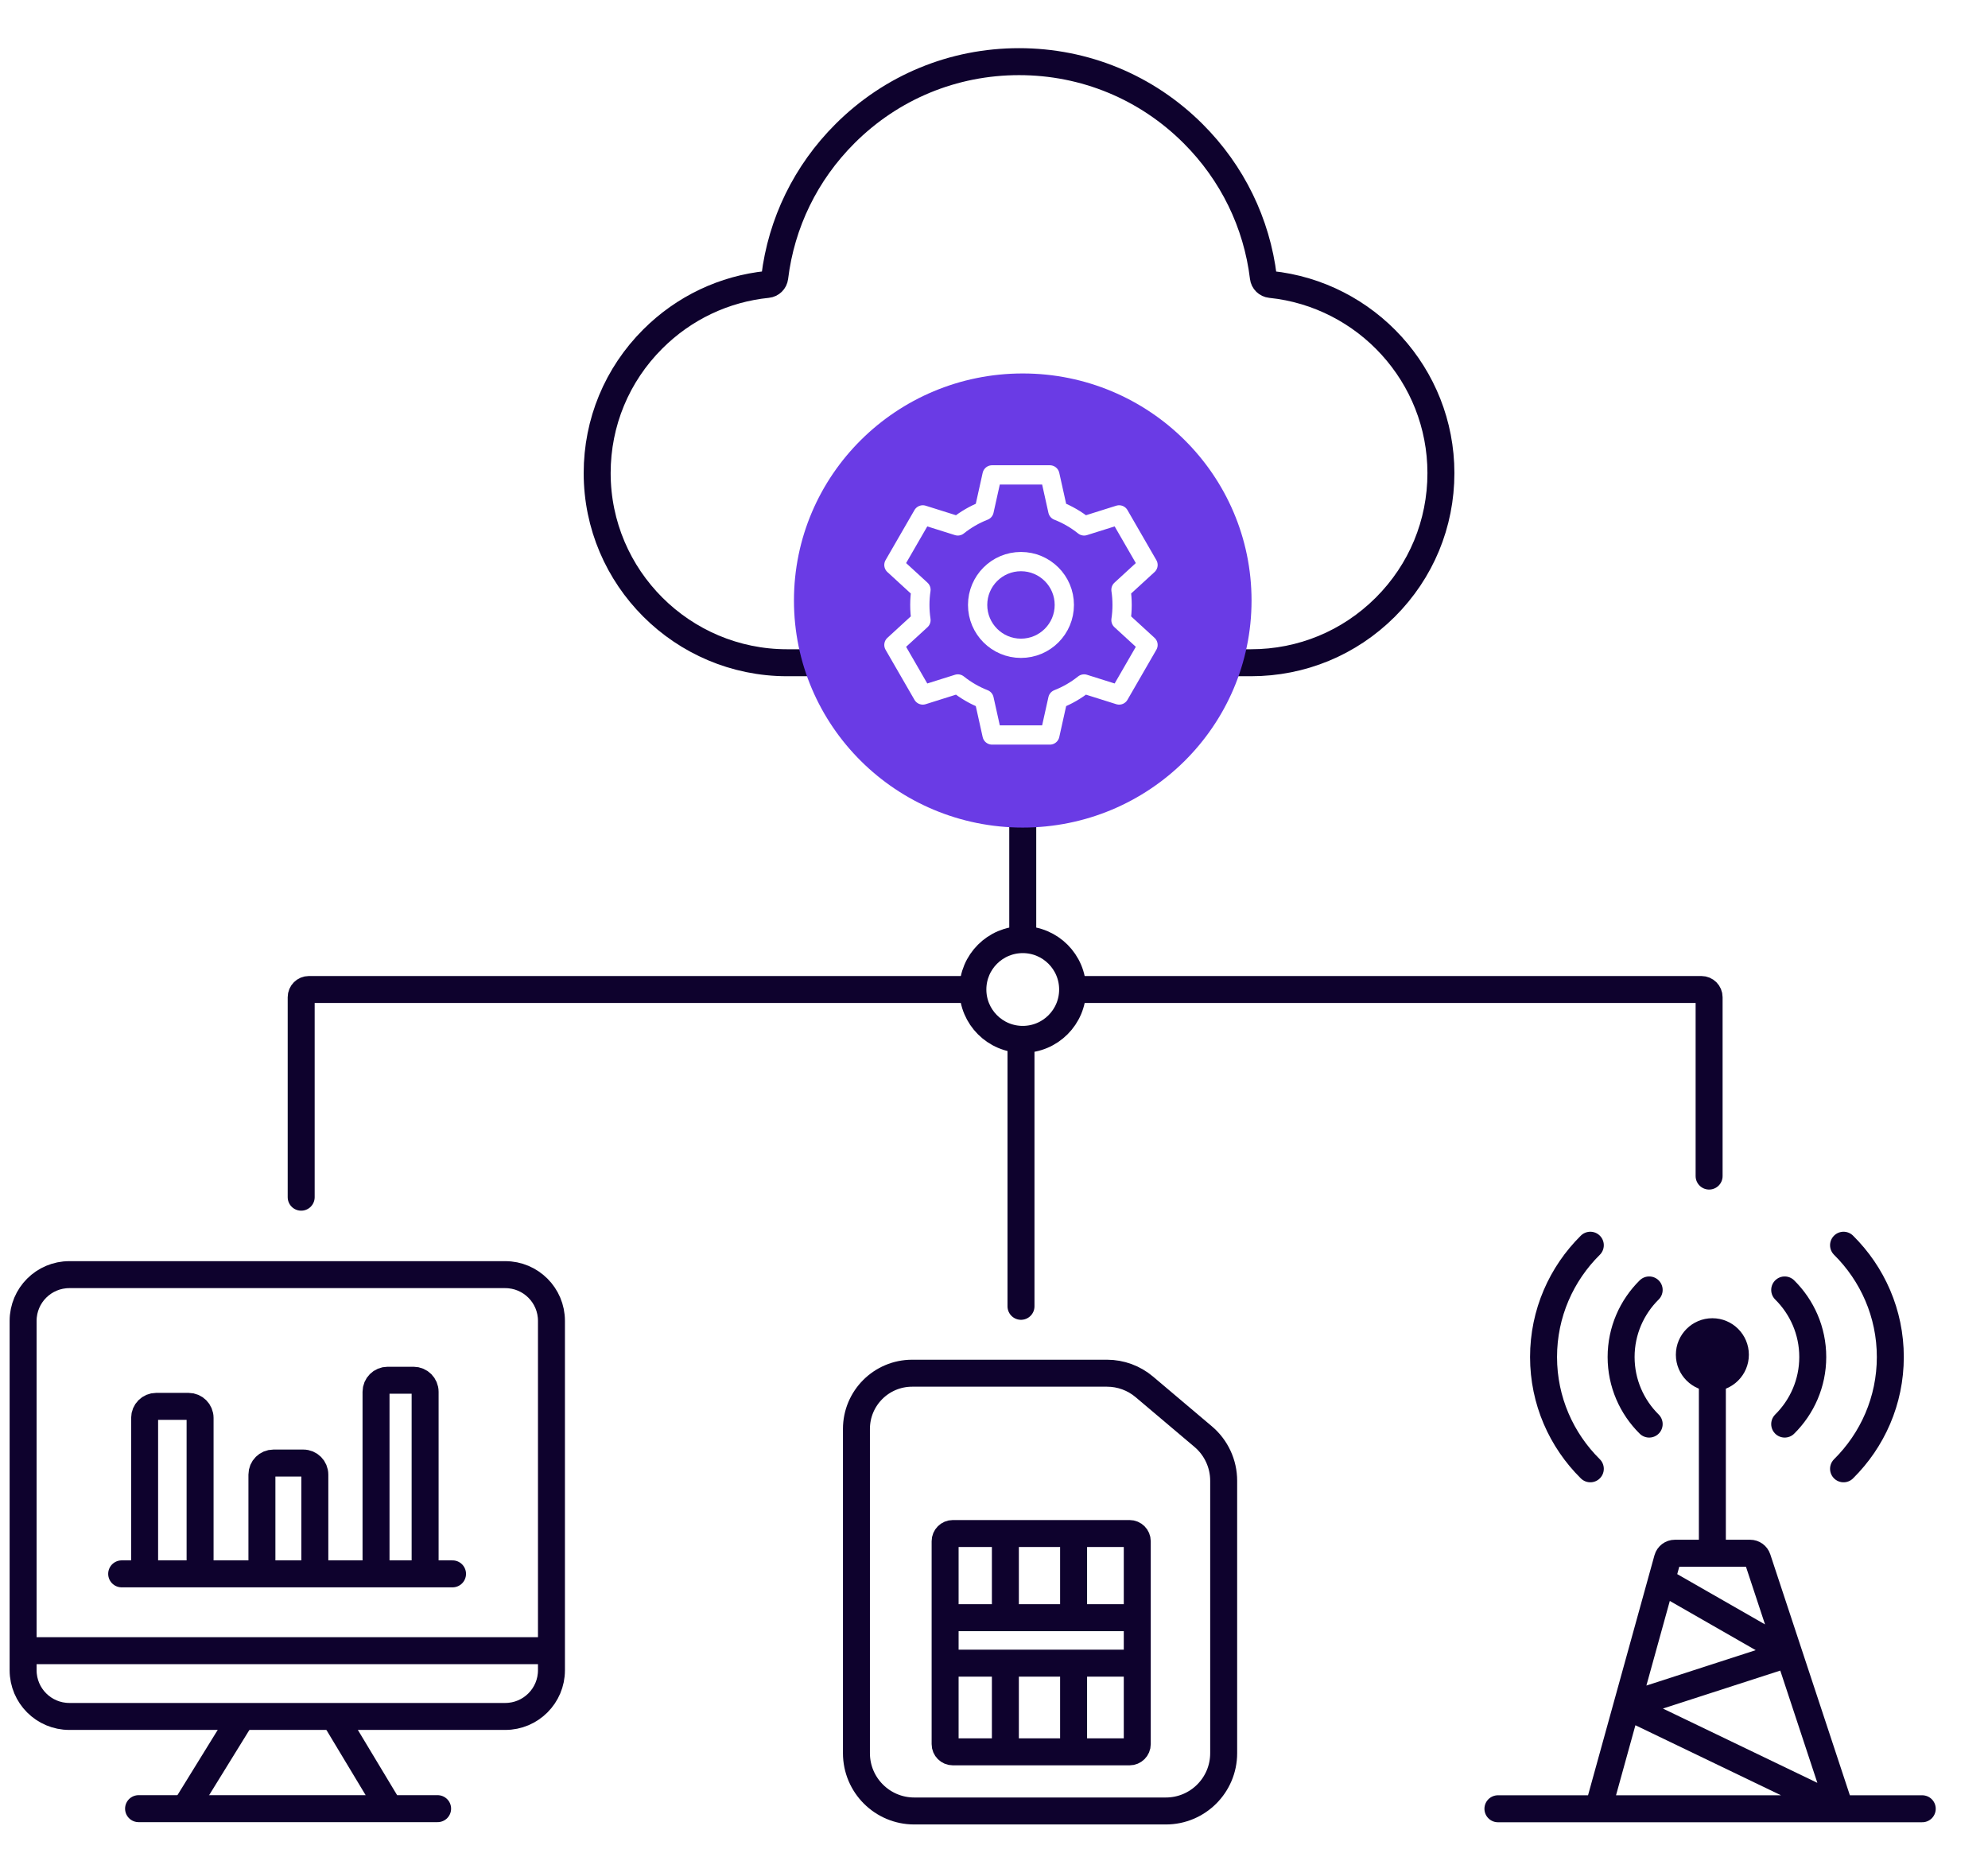 <svg width="516" height="482" viewBox="0 0 516 482" fill="none" xmlns="http://www.w3.org/2000/svg">
<rect width="516" height="482" fill="white"/>
<path d="M155 122.78C155 149.921 177.113 172 204.296 172H204.482H324.704C337.868 172 350.243 166.881 359.562 157.584C368.873 148.287 374 135.924 374 122.78C374 97.358 354.591 76.368 329.793 73.817C328.818 73.717 328.033 72.955 327.916 71.982C326.212 57.898 319.879 44.868 309.677 34.682C297.609 22.632 281.566 16 264.5 16C247.434 16 231.391 22.632 219.323 34.682C209.121 44.868 202.796 57.898 201.085 71.982C200.967 72.955 200.184 73.716 199.209 73.815C187.963 74.962 177.538 79.888 169.438 87.975C160.127 97.272 155 109.635 155 122.78Z" stroke="#0E022D" stroke-width="7" stroke-linecap="round"/>
<circle cx="265.462" cy="256.804" r="12.945" stroke="#0E022D" stroke-width="7"/>
<path d="M265.463 176.407L265.463 244.013" stroke="#0E022D" stroke-width="7"/>
<path d="M279.621 256.804H441.612C442.716 256.804 443.612 257.699 443.612 258.804V305.224" stroke="#0E022D" stroke-width="7" stroke-linecap="round"/>
<path d="M250.844 256.804H80.174C79.069 256.804 78.174 257.699 78.174 258.804V310.706" stroke="#0E022D" stroke-width="7" stroke-linecap="round"/>
<ellipse cx="265.462" cy="155.851" rx="59.384" ry="58.927" fill="#6A3BE5"/>
<path d="M287.334 356.386H236.755C228.769 356.386 222.295 362.86 222.295 370.846V455C222.295 463.284 229.011 470 237.295 470H302.613C310.897 470 317.613 463.284 317.613 455V384.3C317.613 379.885 315.668 375.694 312.296 372.844L297.017 359.93C294.31 357.641 290.879 356.386 287.334 356.386Z" stroke="#0E022D" stroke-width="7"/>
<path d="M293.187 397.995H247.314C246.21 397.995 245.314 398.891 245.314 399.995V452.655C245.314 453.759 246.21 454.655 247.314 454.655H293.187C294.291 454.655 295.187 453.759 295.187 452.655V399.995C295.187 398.891 294.291 397.995 293.187 397.995Z" stroke="#0E022D" stroke-width="7"/>
<path d="M245.902 419.833H260.953M294.594 419.833H278.659M245.902 431.637H260.953M294.594 431.637H278.659M278.659 419.833V400.061M278.659 419.833H260.953M260.953 400.061V419.833M278.659 431.637V454.655M278.659 431.637H260.953M260.953 454.655V431.637" stroke="#0E022D" stroke-width="7"/>
<path d="M463.23 369.592C467.73 365.137 470.514 358.982 470.514 352.183C470.514 345.385 467.73 339.23 463.23 334.775M478.506 381.198C486.007 373.772 490.646 363.514 490.646 352.183C490.646 340.853 486.007 330.594 478.506 323.169" stroke="#0E022D" stroke-width="7" stroke-linecap="round"/>
<path d="M428.055 334.775C423.555 339.23 420.771 345.385 420.771 352.184C420.771 358.982 423.555 365.137 428.055 369.592M412.779 323.169C405.278 330.595 400.639 340.853 400.639 352.184C400.639 363.515 405.278 373.773 412.779 381.198" stroke="#0E022D" stroke-width="7" stroke-linecap="round"/>
<path d="M388.797 469.426H414.851M498.933 469.426H477.617M477.617 469.426H414.851M477.617 469.426L422.226 442.78M477.617 469.426L464.315 429.161M414.851 469.426L422.226 442.78M422.226 442.78L464.315 429.161M422.226 442.78L431.24 410.212M464.315 429.161L456.161 404.479C455.891 403.66 455.125 403.107 454.262 403.107H444.457M464.315 429.161L431.24 410.212M431.24 410.212L432.801 404.573C433.041 403.707 433.829 403.107 434.728 403.107H444.457M444.457 403.107V347.446" stroke="#0E022D" stroke-width="7" stroke-linecap="round"/>
<circle cx="444.457" cy="351.591" r="9.474" fill="#0E022D"/>
<path d="M113.585 469.398H101.099M35.965 469.398H101.099M101.099 469.398L86.948 445.883" stroke="#0E022D" stroke-width="7" stroke-linecap="round"/>
<path d="M62.395 446.09L48.391 468.773" stroke="#0E022D" stroke-width="7" stroke-linecap="round"/>
<path d="M143.135 428.402V433.466C143.135 440.093 137.763 445.466 131.135 445.466H18C11.373 445.466 6 440.093 6 433.466V428.402M143.135 428.402H6M143.135 428.402V359.731V342.805C143.135 336.178 137.763 330.805 131.135 330.805H125.031H18C11.373 330.805 6 336.178 6 342.805V428.402" stroke="#0E022D" stroke-width="7" stroke-linecap="round"/>
<path d="M31.58 408.461H37.537M117.458 408.461H110.343M110.343 408.461V361.213C110.343 359.556 109 358.213 107.343 358.213H100.602C98.945 358.213 97.602 359.556 97.602 361.213V408.461M110.343 408.461H97.602M97.602 408.461H81.717M81.717 408.461V382.7C81.717 381.044 80.374 379.7 78.717 379.7H70.983C69.326 379.7 67.983 381.044 67.983 382.7V408.461M81.717 408.461H67.983M67.983 408.461H51.933M51.933 408.461V367.99C51.933 366.333 50.59 364.99 48.933 364.99H40.537C38.88 364.99 37.537 366.333 37.537 367.99V408.461M51.933 408.461H37.537" stroke="#0E022D" stroke-width="7" stroke-linecap="round"/>
<path d="M265.006 271.421V339.027" stroke="#0E022D" stroke-width="7" stroke-linecap="round"/>
<path d="M272.5 190.75H257.5L255.434 181.452C252.955 180.482 250.659 179.145 248.614 177.508L239.521 180.37L232.021 167.38L239.044 160.939C238.85 159.654 238.75 158.339 238.75 157C238.75 155.661 238.85 154.346 239.044 153.061L232.021 146.62L239.521 133.63L248.614 136.491C250.659 134.855 252.955 133.518 255.434 132.548L257.5 123.25H272.5L274.566 132.548C277.045 133.518 279.341 134.855 281.386 136.491L290.478 133.63L297.978 146.62L290.956 153.061C291.15 154.346 291.25 155.661 291.25 157C291.25 158.339 291.15 159.654 290.956 160.939L297.978 167.38L290.478 180.37L281.386 177.509C279.341 179.145 277.045 180.482 274.566 181.452L272.5 190.75Z" stroke="white" stroke-width="5" stroke-linecap="round" stroke-linejoin="round"/>
<circle cx="265" cy="157" r="11.25" stroke="white" stroke-width="5"/>
</svg>
